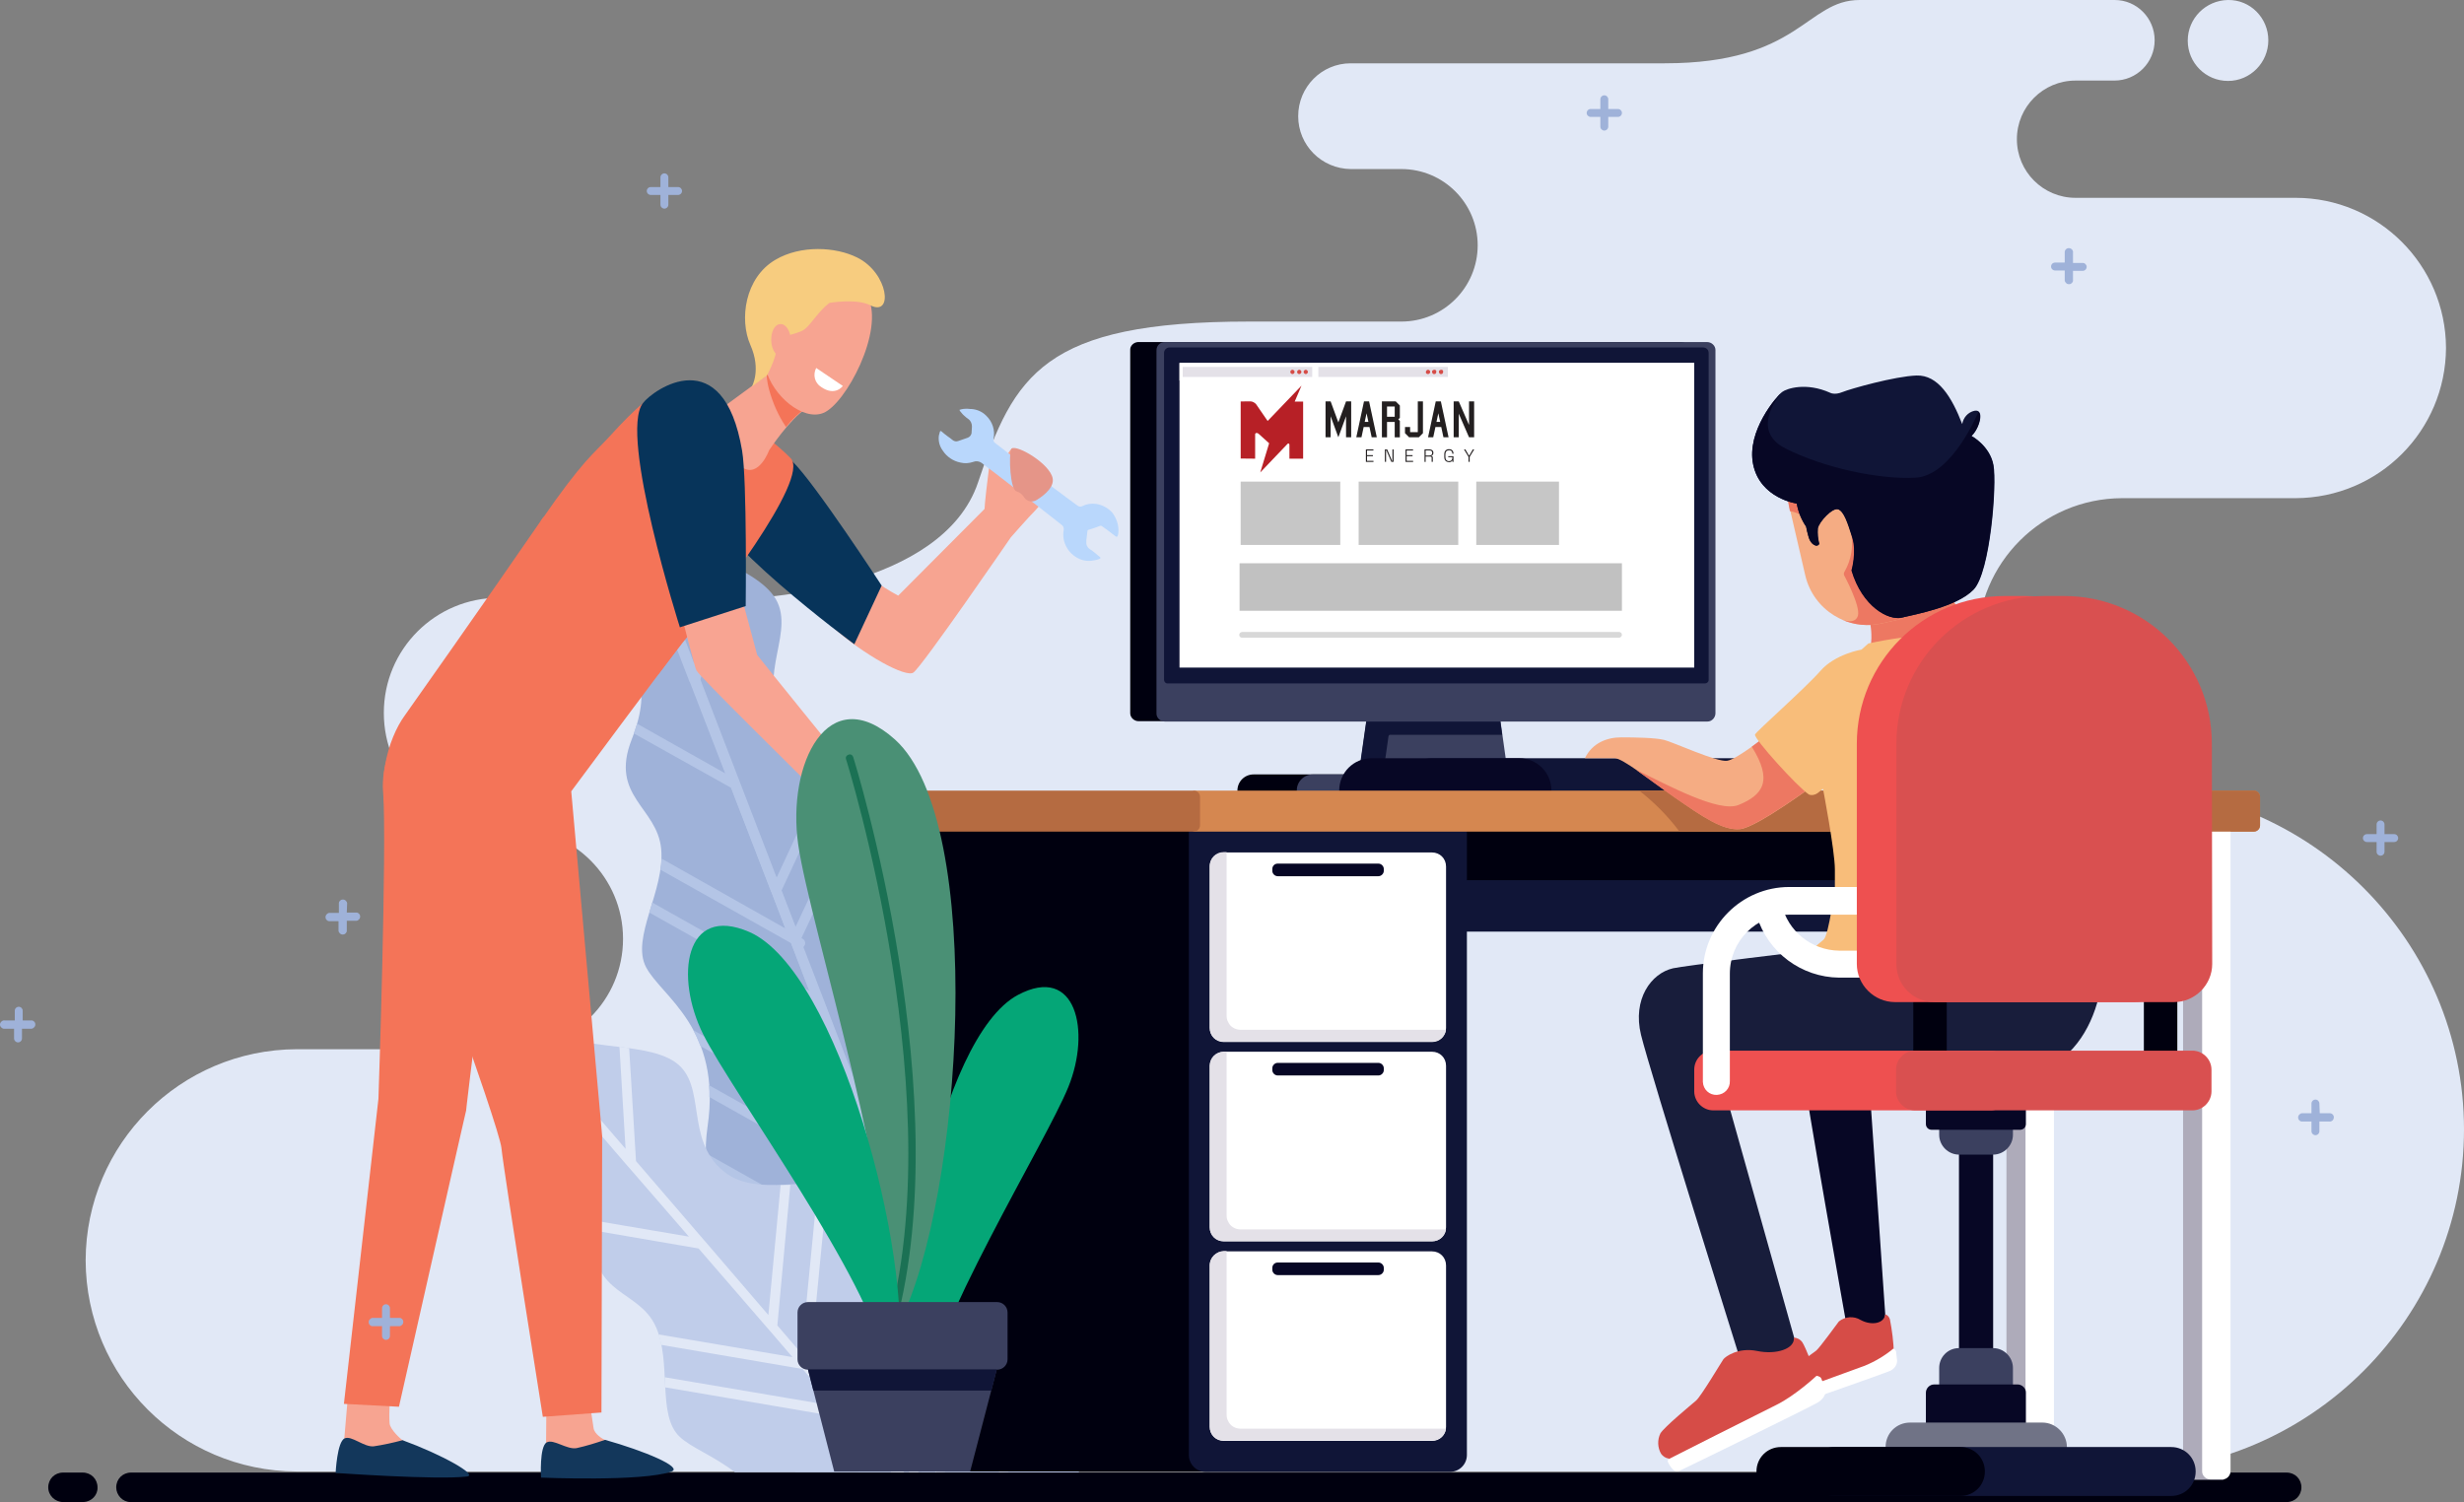 <?xml version="1.0" encoding="UTF-8"?>
<svg id="Layer_1" data-name="Layer 1" xmlns="http://www.w3.org/2000/svg" xmlns:xlink="http://www.w3.org/1999/xlink" viewBox="0 0 685.01 417.6">
  <rect x="0" y="0" width="685.01" height="417.6" fill="#808080" stroke="none"/>
  <defs>
    <style>
      .cls-1 {
        fill: #c1c1c1;
      }

      .cls-1, .cls-2, .cls-3, .cls-4, .cls-5, .cls-6, .cls-7, .cls-8, .cls-9, .cls-10, .cls-11, .cls-12, .cls-13, .cls-14, .cls-15, .cls-16, .cls-17, .cls-18, .cls-19, .cls-20, .cls-21, .cls-22, .cls-23, .cls-24, .cls-25, .cls-26, .cls-27, .cls-28, .cls-29, .cls-30, .cls-31, .cls-32, .cls-33, .cls-34, .cls-35, .cls-36, .cls-37, .cls-38, .cls-39, .cls-40, .cls-41, .cls-42, .cls-43, .cls-44, .cls-45, .cls-46, .cls-47 {
        stroke-width: 0px;
      }

      .cls-2 {
        fill: #181d3b;
      }

      .cls-2, .cls-3, .cls-4, .cls-5, .cls-8, .cls-13, .cls-14, .cls-16, .cls-21, .cls-22, .cls-23, .cls-24, .cls-25, .cls-26, .cls-29, .cls-35, .cls-36, .cls-37, .cls-39, .cls-40, .cls-42, .cls-44, .cls-46 {
        fill-rule: evenodd;
      }

      .cls-3, .cls-19 {
        fill: #d95050;
      }

      .cls-4, .cls-33 {
        fill: #00000f;
      }

      .cls-5, .cls-9 {
        fill: #b56b41;
      }

      .cls-6 {
        fill: #b72026;
      }

      .cls-7, .cls-14 {
        fill: #070725;
      }

      .cls-8 {
        fill: #9fb2d9;
      }

      .cls-10 {
        fill: #13375b;
      }

      .cls-11 {
        fill: #f7a491;
      }

      .cls-12 {
        fill: none;
      }

      .cls-13, .cls-15 {
        fill: #3b405f;
      }

      .cls-16 {
        fill: #e1e8f6;
      }

      .cls-17, .cls-26 {
        fill: #fff;
      }

      .cls-18 {
        fill: #b9d7fc;
      }

      .cls-20, .cls-40 {
        fill: #101537;
      }

      .cls-21 {
        fill: #4a9075;
      }

      .cls-22 {
        fill: #f8bd7a;
      }

      .cls-23 {
        fill: #ed7862;
      }

      .cls-24 {
        fill: #05a677;
      }

      .cls-25, .cls-34 {
        fill: #e4e1e8;
      }

      .cls-27 {
        fill: #07345a;
      }

      .cls-28 {
        fill: #231f20;
      }

      .cls-48 {
        clip-path: url(#clippath);
      }

      .cls-29 {
        fill: #c0cdea;
      }

      .cls-30 {
        fill: #d58750;
      }

      .cls-31 {
        fill: #f7cc7f;
      }

      .cls-32 {
        fill: #c6c6c6;
      }

      .cls-35 {
        fill: #d64c47;
      }

      .cls-36 {
        fill: #f5ac83;
      }

      .cls-37 {
        fill: #707386;
      }

      .cls-38, .cls-39 {
        fill: #ee5050;
      }

      .cls-41 {
        fill: #f47458;
      }

      .cls-42 {
        fill: #1b7154;
      }

      .cls-43 {
        fill: #e59588;
      }

      .cls-44 {
        fill: #d8d8d8;
      }

      .cls-45 {
        fill: #f8a492;
      }

      .cls-46 {
        fill: #b4c5e6;
      }

      .cls-47 {
        fill: #aeabba;
      }
    </style>
    <clipPath id="clippath">
      <rect class="cls-12" x="344.91" y="133.9" width="88.5" height="18.8"/>
    </clipPath>
  </defs>
  <path class="cls-8" d="m373.61,37.2c.1-.5-.2-1-.7-1.1s-1,.2-1.1.7v2.6h-2.1c-.5,0-.8.5-.8,1h0c0,.4.4.8.8.8h2.1v2.2c0,.5.5.8,1,.8h0c.4,0,.8-.4.8-.8v-2.2h2.1c.5,0,.9-.4.9-.9,0-.4-.3-.8-.7-.9h-2.3v-2.2h0Z"/>
  <path class="cls-16" d="m142.51,291.7h-60c-32.4.1-58.6,26.3-58.7,58.7h0c.1,32.4,26.3,58.6,58.7,58.7h507.4c52.3,0,95.1-42.8,95.1-95.1h0c0-52.3-42.8-95.1-95.1-95.1h0c-22.2-.1-40.1-18-40.2-40.2h0c.1-22.2,18-40.1,40.2-40.2h48.3c23.1-.1,41.7-18.7,41.8-41.8h0c-.1-23-18.8-41.7-41.8-41.7h-61.2c-9,0-16.3-7.3-16.3-16.3h0c0-9,7.3-16.3,16.3-16.3h10.8c6.2,0,11.2-5,11.2-11.2h0c0-6.2-5-11.2-11.1-11.2h-70.9c-14.9,0-16.6,17.6-54.2,17.6h-87.3c-8.1,0-14.6,6.6-14.6,14.7h0c0,8.1,6.5,14.6,14.6,14.7h14.1c11.7,0,21.2,9.5,21.2,21.2h0c0,11.7-9.5,21.2-21.2,21.2h-42.4c-57.2,0-65.3,14.9-75.3,44.7-10,29.8-62,32.1-62,32.1h-71.2c-17.7,0-32,14.3-32,32h0c0,17.7,14.3,32,32,32h3.7c17,0,30.8,13.8,30.8,30.8h0c0,17-13.7,30.7-30.7,30.7h0ZM619.41,22.5c-6.2,0-11.2-5-11.2-11.2h0c0-6.2,5-11.2,11.2-11.3s11.2,5,11.2,11.2h0c0,6.2-5,11.3-11.2,11.3Z"/>
  <path class="cls-8" d="m214.41,351.8s-21.7-11.2-17.7-38.6-12.8-36.1-17.1-44.3,5.3-21.3,4.2-32.9-14.4-14.6-8.2-30.4,1-21.8-7.2-38.8,3.9-42.8,9.7-42.7-1.3,6.2,3.8,17.5,26.5,14.7,33.2,24.1-5.1,21.9,2.6,34.6,30.4,8.8,36.5,21.1c6.1,12.3-8.3,27.1-4.2,40.1s19.6,20.3,26,30.6,18.6,30.3-1.2,54-60.4,5.7-60.4,5.7h0Z"/>
  <path class="cls-46" d="m175.81,147.6c-.2-.7.2-1.5.9-1.8.7-.2,1.4.1,1.7.8l89.7,232.9-3.4-.9-88.9-231Z"/>
  <path class="cls-46" d="m196.41,324c-.1-1.1-.2-2.2-.2-3.4l58.9,33.1-5.2-13.5c0-.07-.03-.13-.1-.2l-2.7-7-49.9-28c0-1.1,0-2.2-.1-3.3l48.4,27.2-4.7-12.2-46.1-25.9c-.6-1.5-1.2-3-2-4.4l46.5,26.1-2.3-6.1c0-.1-.1-.1-.1-.2l-10.2-26.6-46.1-25.9c.3-.9.6-1.9.8-2.8l43.7,24.6-5.1-13.3-36.3-20.4c.2-1,.3-2.1.3-3.1l34.4,19.4-3.8-10c0-.07-.03-.1-.1-.1h0l-11.2-29-27-15.1c.3-.9.6-1.9.9-2.7l24.5,13.8-9.8-25.3c0-.07-.03-.1-.1-.1h0l-16.1-41.8c-.2-.7.2-1.5.9-1.8.7-.2,1.4.1,1.7.8l14.6,38,8.4-28.5c.9.4,1.7.9,2.6,1.3l-9.2,31.6,11,28.5v.1l10.2,26.4,16-34.4c.9.3,1.8.6,2.7.8l-17.3,37.1,3.9,10.1,21.1-45c.9.3,1.8.6,2.7,1l-22.1,47,.3.2c.7.3.9,1.2.6,1.8,0,0,0,.1-.1.1h0c-.1.2-.2.4-.4.5l5.7,14.8c0,.07.03.1.1.1h0l9.2,24,15.7-33.3c.6.8,1.3,1.7,2,2.5l-16.2,34.5,2.4,6.2,17.4-37c.7.7,1.4,1.4,2.2,2l-18.2,38.5,6.1,15.8v.1l1.7,4.4,22.2-47.3c.7.8,1.3,1.6,1.9,2.5l-22.8,48.5,6.4,16.6v.1h0c-1.1.4-2.3.7-3.4.9l-59.2-33.3h0Z"/>
  <path class="cls-29" d="m204.31,409.3c-6-4.6-12.1-6.8-15.3-9.8-6.5-6-2.1-20.9-6.8-30.9s-17.7-8.5-17.1-24.8-6.2-19.9-19-32.5-10.2-39.8-5-41.5.9,6,9,14.5,28.6,4.7,37.6,11,2.5,21.3,13.4,30.3,30.2-1.9,39.6,7.3,1.2,27.1,9.1,37.4c7.9,10.3,24.1,11.9,33.3,19.2,5.2,4.1,12.9,10.3,16.9,19.9l-95.7-.1h0Z"/>
  <path class="cls-16" d="m247.71,409.3l-13-15.1-49.8-8.5c0-.9-.1-1.8-.1-2.8l47.2,8-8.9-10.3-39.3-6.7c-.2-1-.4-1.9-.7-2.9l37.2,6.3-6.7-7.8-.1-.1-19.3-22.3-29.1-5c0-.9,0-1.9-.1-2.8l26.5,4.5-17-19.6-.1-.1-27.9-32.4c-.4-.6-.2-1.5.4-1.9.5-.3,1.1-.3,1.6.1l25.4,29.5-1.7-28.4,2.7.4,1.9,31.4,19.1,22.2.1.1,17.6,20.5,3.4-36.1,2.7-.1-3.6,39.1,6.7,7.8,4.6-47.3h2.7l-4.8,49.4.4.1c.7.1,1.2.8,1.1,1.5h0c0,.2-.1.4-.2.6l9.9,11.5.1.1,14.8,17.2-3.7-.1h0Zm5,0l3.2-33.6c.8.6,1.7,1.1,2.5,1.6l-3.1,32h-2.6,0Zm7.3,0l2.9-29.8c.9.4,1.7.8,2.6,1.1l-2.8,28.6-2.7.1h0Zm17.7,0l2.1-22.2c.9.5,1.7,1.1,2.5,1.6l-2,20.5-2.6.1Z"/>
  <path class="cls-4" d="m23.11,417.6h-5.5c-2.3,0-4.2-1.8-4.2-4.1h0c0-2.3,1.8-4.1,4.1-4.1h5.5c2.3,0,4.1,1.8,4.1,4.1h0c.1,2.2-1.7,4-3.9,4.1h-.1Z"/>
  <path class="cls-4" d="m36.41,417.6h599.3c2.3,0,4.1-1.8,4.1-4.1h0c0-2.3-1.8-4.1-4.1-4.1H36.41c-2.3,0-4.1,1.8-4.1,4.1h0c0,2.2,1.8,4.1,4,4.1h.1Z"/>
  <path class="cls-8" d="m662.91,229.2c0-.6-.5-1.1-1.1-1.1s-1.1.5-1.1,1.1v2.7h-2.7c-.6,0-1.1.5-1.1,1.1s.5,1.1,1.1,1.1h2.7v2.7c0,.6.5,1.1,1.1,1.1s1.1-.5,1.1-1.1v-2.7h2.7c.6,0,1.1-.5,1.1-1.1s-.5-1.1-1.1-1.1h-2.7v-2.7h0Z"/>
  <path class="cls-4" d="m416.51,215.3h-68c-2.5,0-4.5,2-4.5,4.5h0c0,2.5,2,4.5,4.5,4.5h68c2.5,0,4.5-2,4.5-4.5h0c0-2.5-2-4.5-4.5-4.5h0Z"/>
  <path class="cls-13" d="m414.21,183.3h-31.5c-.3,0-.5.2-.5.4v.1l-5.6,40c0,.2.1.4.3.5h43.1c.2,0,.4-.2.4-.4v-.1l-5.6-40c-.2-.3-.4-.5-.6-.5h0Z"/>
  <path class="cls-13" d="m433.01,215.3h-68c-2.5,0-4.5,2-4.5,4.5h0c0,2.5,2,4.5,4.5,4.5h68c2.5,0,4.5-2,4.5-4.5h0c0-2.5-2-4.5-4.5-4.5h0Z"/>
  <path class="cls-33" d="m316.51,95.1h150.8c1.2,0,2.3,1,2.3,2.2v100.9c0,1.2-1,2.3-2.2,2.3h-150.9c-1.2,0-2.3-1-2.3-2.2v-.1h0v-100.8c-.1-1.2.9-2.2,2.1-2.3,0,0,.2,0,.2,0Z"/>
  <path class="cls-15" d="m323.81,95.1h150.8c1.2,0,2.3,1,2.3,2.2v.1h0v100.9c0,1.2-1,2.3-2.2,2.3h-150.9c-1.2,0-2.3-1-2.3-2.2v-101c0-1.3,1-2.3,2.3-2.3h0Z"/>
  <path class="cls-40" d="m473.41,96.6h-148.3c-.8,0-1.5.7-1.5,1.5v90.9c0,.5.4,1,.9,1h149.5c.5,0,1-.4,1-.9v-91c0-.9-.7-1.5-1.6-1.5h0Z"/>
  <rect class="cls-17" x="327.91" y="100.9" width="143.1" height="84.7"/>
  <path class="cls-40" d="m386.01,204.7l-1.5,10.6h-6.8l2.1-14.7h37.3l.5,3.7h-31c-.3-.1-.5.1-.6.4Z"/>
  <rect class="cls-17" x="327.91" y="100.9" width="143.1" height="4.9"/>
  <rect class="cls-34" x="328.81" y="102" width="36" height="2.8"/>
  <path class="cls-35" d="m363.01,104c.3,0,.6-.3.6-.6s-.3-.6-.6-.6-.6.3-.6.6h0c0,.3.3.6.6.6Z"/>
  <path class="cls-35" d="m361.21,104c.3,0,.6-.3.6-.6s-.3-.6-.6-.6-.6.3-.6.6h0c0,.3.2.6.6.6h0Z"/>
  <path class="cls-35" d="m359.31,104c.3,0,.6-.3.6-.6s-.3-.6-.6-.6-.6.3-.6.6h0c0,.3.3.6.6.6Z"/>
  <rect class="cls-34" x="366.51" y="102" width="36" height="2.8"/>
  <path class="cls-35" d="m400.71,104c.3,0,.5-.3.5-.7h0c0-.3-.2-.5-.5-.5s-.7.2-.7.5.2.7.5.7h.2Z"/>
  <path class="cls-35" d="m398.81,104c.3,0,.5-.3.5-.7h0c0-.3-.2-.5-.5-.5s-.7.2-.7.5.2.7.5.7h.2Z"/>
  <path class="cls-35" d="m397.01,104c.3,0,.6-.3.6-.6s-.3-.6-.6-.6-.6.3-.6.6h0c-.1.3.2.6.6.6Z"/>
  <path class="cls-44" d="m345.31,175.7h104.8c.4,0,.8.3.8.8h0c0,.4-.4.8-.8.8h-104.8c-.4,0-.8-.3-.8-.8h0c0-.4.4-.8.8-.8h0Z"/>
  <path class="cls-40" d="m398.21,210.8h88.4c5,0,9,4,9,9h0c0,5-4,9-9,9h-88.4c-5,0-9-4-9-9h0c0-5,4-9,9-9Z"/>
  <path class="cls-14" d="m381.31,210.8h41c5,0,9,4,9,9h0c0,5-4,9-9,9h-41c-5,0-9-4-9-9h0c0-5,4-9,9-9Z"/>
  <path class="cls-20" d="m335.61,225.5h274.2c2.8,0,5,2.2,5,5v23.5c0,2.8-2.2,5-5,5h-274.2c-2.8,0-5-2.2-5-5v-23.5c0-2.8,2.2-5,5-5Z"/>
  <path class="cls-4" d="m335.51,225.5h274.5c2.7.1,4.9,2.3,4.9,5v9.2c0,2.7-2.2,4.9-4.9,5h-274.5c-2.7-.1-4.9-2.3-4.9-5v-9.2c0-2.7,2.2-4.9,4.9-5Z"/>
  <path class="cls-33" d="m260.31,225.9h75.9c2.8,0,5.2,2.3,5.2,5.1v172.9c0,2.8-2.3,5.2-5.1,5.2h-76c-2.8,0-5.2-2.3-5.2-5.1v-172.9c0-2.8,2.3-5.2,5.2-5.2h0Z"/>
  <path class="cls-20" d="m335.21,225.9h67.9c2.6,0,4.7,2.1,4.7,4.7h0v173.9c0,2.6-2.1,4.7-4.7,4.7h-67.9c-2.6,0-4.7-2.1-4.7-4.7h0v-173.9c0-2.6,2.1-4.7,4.7-4.7h0Z"/>
  <path class="cls-30" d="m332.31,219.8h294.3c.9,0,1.7.8,1.7,1.7v8c0,.9-.8,1.7-1.7,1.7h-294.3c-.9,0-1.7-.8-1.7-1.7v-8c0-.9.8-1.7,1.7-1.7h0Z"/>
  <path class="cls-9" d="m247.91,219.8h84c.9,0,1.7.8,1.7,1.7v8c0,.9-.8,1.7-1.7,1.7h-84c-.9,0-1.7-.8-1.7-1.7v-8c0-.9.8-1.7,1.7-1.7h0Z"/>
  <path class="cls-17" d="m340.21,237h57.9c2.2,0,3.9,1.7,3.9,3.9v44.9c0,2.2-1.7,3.9-3.9,3.9h-57.9c-2.2,0-3.9-1.7-3.9-3.9v-44.9c0-2.2,1.8-3.9,3.9-3.9Z"/>
  <path class="cls-25" d="m402.01,286.3h-57.1c-1.5,0-2.9-.8-3.5-2.2-.3-.5-.4-1.1-.4-1.7v-45.5h-.8c-2.2,0-3.9,1.7-3.9,3.9v44.9c0,2.2,1.7,3.9,3.9,3.9h57.9c1.9,0,3.6-1.4,3.9-3.3h0Z"/>
  <path class="cls-7" d="m355.21,240.1h28c.8,0,1.5.7,1.5,1.5v.5c0,.8-.7,1.5-1.5,1.5h-28c-.8,0-1.5-.7-1.5-1.5v-.5c0-.8.6-1.5,1.5-1.5h0Z"/>
  <path class="cls-17" d="m340.21,292.4h57.9c2.2,0,3.9,1.7,3.9,3.9v44.9c0,2.2-1.7,3.9-3.9,3.9h-57.9c-2.2,0-3.9-1.7-3.9-3.9v-44.9c.1-2.1,1.8-3.8,3.9-3.9Z"/>
  <path class="cls-25" d="m402.01,341.8h-57.1c-1.5,0-2.9-.8-3.5-2.2-.3-.5-.4-1.1-.4-1.7v-45.5h-.8c-2.2,0-3.9,1.7-3.9,3.9v44.9c0,2.2,1.7,3.9,3.9,3.9h57.9c2,0,3.6-1.4,3.9-3.3h0Z"/>
  <path class="cls-7" d="m355.21,295.5h28c.8,0,1.5.7,1.5,1.5v.5c0,.8-.7,1.5-1.5,1.5h-28c-.8,0-1.5-.7-1.5-1.5v-.5c0-.8.7-1.5,1.5-1.5Z"/>
  <path class="cls-17" d="m340.21,347.9h57.9c2.2,0,3.9,1.7,3.9,3.9v44.9c0,2.2-1.7,3.9-3.9,3.9h-57.9c-2.2,0-3.9-1.7-3.9-3.9v-44.9c0-2.2,1.8-3.9,3.9-3.9Z"/>
  <path class="cls-25" d="m402.01,397.2h-57.1c-1.5,0-2.9-.8-3.5-2.2-.3-.5-.4-1.1-.4-1.7v-45.5h-.8c-2.1.1-3.8,1.8-3.9,3.9v44.9c0,2.2,1.7,3.9,3.9,3.9h57.9c2,0,3.6-1.4,3.9-3.3h0Z"/>
  <path class="cls-7" d="m355.21,351h28c.8,0,1.5.7,1.5,1.5v.5c0,.8-.7,1.5-1.5,1.5h-28c-.8,0-1.5-.7-1.5-1.5v-.5c0-.8.6-1.5,1.5-1.5h0Z"/>
  <path class="cls-47" d="m558.31,225.9h10.5c.3,0,.5.2.5.4v184.6c0,.3-.2.5-.4.5h-10.6c-.3,0-.5-.2-.5-.4v-184.6c.1-.3.3-.5.5-.5Z"/>
  <path class="cls-17" d="m565.41,225.9h3.3c1.2,0,2.3,1,2.3,2.2v180.9c0,1.2-1,2.3-2.2,2.3h-3.4c-1.2,0-2.3-1-2.3-2.2v-180.9c0-1.2,1-2.3,2.3-2.3h0Z"/>
  <path class="cls-47" d="m607.41,225.9h10.5c.3,0,.5.2.5.4v184.6c0,.3-.2.5-.4.5h-10.6c-.3,0-.5-.2-.5-.4v-184.6c0-.3.2-.5.5-.5h0Z"/>
  <path class="cls-17" d="m614.51,225.9h3.3c1.2,0,2.3,1,2.3,2.2v180.9c0,1.2-1,2.3-2.2,2.3h-3.4c-1.2,0-2.3-1-2.3-2.2v-180.9c-.1-1.2.9-2.2,2.1-2.3h.2Z"/>
  <path class="cls-5" d="m455.71,219.8h170.9c.9,0,1.7.8,1.7,1.7v8c0,.9-.8,1.7-1.7,1.7h-159.7c-3.2-4.3-7-8.1-11.2-11.4h0Z"/>
  <path class="cls-23" d="m517.81,170.2l2.2,3.6s.8,4.4-.4,7.3,14.2,6.2,14.2,6.2l12-9.7,2.7-3.3s-5.6-6.1-6-8.8-24.7,4.7-24.7,4.7Z"/>
  <path class="cls-36" d="m491.11,204.5s-8.1,6.5-10.9,7-15.1-5.2-17.6-5.8-8-.7-11.9-.7-8,1.5-10.1,5.8h8.3c2.2,0,9.8,6.1,17,11.1s13.1,9.1,17.9,8.6,21.4-12.9,21.4-12.9l-14.1-13.1h0Z"/>
  <path class="cls-23" d="m465.81,221.9c7.3,5,13.1,9.1,17.9,8.6s21.4-12.9,21.4-12.9l-14-13.1s-1.9,1.5-4.1,3.1c5.9,9.4,3.2,13.4-3.7,16.2-5.5,2.2-19.6-5.5-28.5-9.8,3.1,2.2,7.1,5.2,11,7.9h0Z"/>
  <path class="cls-14" d="m557.21,280.9s-41.9-.4-47,.1c-5.1.5-10.2,5.9-9.3,14.3s12.6,74,12.6,74c.5.4,1.1.6,1.7.8.9.2,8.4,1.4,8.4,1.4l.5-6.1-4.4-63.8,38.6-7-1.1-13.7h0Z"/>
  <path class="cls-35" d="m524.11,365.4c.6.2,1.1.7,1.3,1.4.6,3.1,1,6.2,1.1,9.4-.1,1-2.7,3-7.1,4.9s-21.2,6.8-21.2,6.8l-.2-.6c-.5-.3-.9-.8-1.1-1.4-.4-1.6-.1-3.2.7-4.6.9-1.3,6.3-5,7.3-5.8s5.9-7.6,6.3-8.1c1.7-1.4,4.2-1.6,6.1-.4,3,1.6,6.5,1,6.8-1.6h0Z"/>
  <path class="cls-11" d="m282.41,126.2c-.4-.3-.6-1.3-1-1.6-2.3,2-3,7.6-3.5,7.3-.6-.4-.3-.7-.2-1.4s0-.4.1-1.1-1.1-.8-1.9-.9-.9.9-1,1.9c-.4,2.9-1.2,10.1-1.2,11.1l-24,24.1c-5.2-2.8-9.9-6.3-14-10.4-.9,1.6-1.8,2.5-2.8,2.2-1.9-.5-11.5-1.3-20.4-2.7,5.8,6.9,12.1,13.4,18.8,19.5,9.1,8.1,20.5,14.2,22.6,12.8,2.4-1.6,27.1-37.6,27.1-37.6,0,0,4.9-5.6,6.9-7.6,1.5-1.6,2.8-3.4,3.8-5.4-4-2.7-6.1-6.8-9.3-10.2h0Z"/>
  <path class="cls-18" d="m310.91,148.1c0,.3-.1.6-.2.9-.1.2-.2.3-.4.2-.1,0-.2-.1-.3-.2l-.8-.6c-.9-.7-1.8-1.4-2.7-2-.2-.2-.5-.3-.7-.2-1,.4-2.1.8-3.2,1.1-.2,0-.3.2-.3.4-.1.8-.2,1.6-.3,2.5v1c.1.6.5,1.2,1,1.5,1,.6,1.8,1.4,2.7,2.1.4.3.3.4-.1.6-.7.3-1.5.4-2.2.5-.8.1-1.7,0-2.5-.2-1.9-.6-3.5-1.9-4.4-3.6-.8-1.4-1.1-3.1-.8-4.7.1-.6-.1-1.2-.6-1.5-.6-.5-1.3-1-1.9-1.5-2-1.6-4-3.1-6-4.7-3.7-2.8-7.3-5.7-11-8.5-1.1-.8-2.2-1.6-3.3-2.5-.7-.5-1.6-.6-2.3-.3-1.2.4-2.4.5-3.6.2-2-.4-3.8-1.6-4.9-3.3-.9-1.2-1.3-2.7-1.1-4.2.1-.4.2-.7.3-1.1.1-.2.2-.2.4-.1.5.4,1,.9,1.6,1.3s1.1.8,1.6,1.2c.4.3,1,.4,1.5.2.9-.3,1.8-.6,2.6-.9.6-.2,1.1-.8,1.1-1.5,0-.5.1-1.1.1-1.6,0-.8-.3-1.6-1-2.1-.3-.2-.7-.5-1-.8-.5-.4-.9-.9-1.3-1.4-.07-.07-.1-.13-.1-.2-.1-.1,0-.2,0-.2h.1c.1,0,.2-.1.3-.1.8-.2,1.7-.2,2.5-.1h.3c1.5.1,3,.7,4.1,1.8,1.8,1.7,2.6,4.1,2.1,6.5-.1.5.1,1,.5,1.2l2.2,1.7c3.4,2.7,6.8,5.3,10.3,7.9,2.5,1.9,4.9,3.8,7.4,5.6l3,2.2c.4.3.9.3,1.3.1,1.2-.6,2.5-.8,3.9-.6,1.7.3,3.2,1.1,4.4,2.4,1.2,1.6,1.9,3.6,1.7,5.6h0Z"/>
  <path class="cls-43" d="m284.81,138.4c.8,1.1,2.3,1.3,3.4.6,2.1-1.3,5.5-3.9,4.2-6.8-1.8-4.2-10.6-9-11.3-7.3s-.3,11.3,1.5,11.7c.9.3,1.7.9,2.2,1.8h0Z"/>
  <path class="cls-27" d="m237.51,179.1l7.6-16.3s-18.8-28.8-24.8-34.5c-22-21.2-24.1,4.4-24.2,9.3-.2,10.9,41.4,41.5,41.4,41.5h0Z"/>
  <path class="cls-41" d="m183.01,187.5l-32.7-42.6c11.9-17.2,14.6-18.6,19-23.4,15.8-17.5,19.7-15.3,24.1-14,3,.9,7.8,5.4,7.8,5.4,0,0,12.7,8.4,18.6,14.5,5.6,5.7-22,41.2-30,51-1.2,1.8-3.6,4.8-6.8,9.1h0Z"/>
  <path class="cls-11" d="m151.91,389.3s-.1,11.7-.1,11.8c-.2,1.5-1,5.2-.9,6.5.2,5.1,22.3-5.3,17.2-7.3-.5-.2-2.9-1.6-3.1-3.3-.4-2.6-1.2-8-1.2-8l-11.9.3Z"/>
  <path class="cls-10" d="m168.21,400.3c-2.6.9-5.2,1.7-7.9,2.3-2.7.5-6.4-2.6-8.3-1.6-2.1,1.1-1.6,9.8-1.6,9.8,0,0,28.4,1.2,36.3-1.7,3.2-1.2-7.5-5.7-18.5-8.8h0Z"/>
  <path class="cls-11" d="m96.71,388.3l-1,11.7c-.3,1.5-1.3,5.1-1.4,6.5-.2,5.1,22.6-3.7,17.6-6.1-.4-.2-3.5-3-3.6-4.7-.2-2.7.1-6.9.1-6.9l-11.7-.5Z"/>
  <path class="cls-10" d="m111.91,400.4c-2.6.7-5.3,1.3-8,1.7-2.7.3-6.2-3.1-8.1-2.2-2.1.9-2.5,9.6-2.5,9.6,0,0,28.1,2,36.5,1,3.3-.4-7.2-6.2-17.9-10.1Z"/>
  <path class="cls-41" d="m118.51,194.7s-13.1,10.4-12,25.4-1.3,85.4-1.3,85.4l-9.6,84.8,15.3.8s19.1-84.5,18.7-82.4,7.3-59.7,7.3-59.7l-18.6-48,.2-6.3h0Z"/>
  <path class="cls-11" d="m216.31,102l-15,11s-.4,13.6,5.1,17c4.6,2.9,7.4-4.8,7.4-4.8,0,0,5.7-8.7,10.3-11.6s-7.8-11.6-7.8-11.6Z"/>
  <path class="cls-41" d="m213.81,108.3c1,3.7,2.6,7.3,4.7,10.4,1.6-2,3.4-3.7,5.4-5.2,2.1-1.3.6-3.9-1.6-6.3-3.1-2.9-6.1-5.3-6.1-5.3l-3.1,2c.1,1.6.3,3,.7,4.4h0Z"/>
  <path class="cls-11" d="m223.81,77.5c-.3-.3-13,17.1-11,24.9s10.5,14.7,16.1,12.4c6.2-2.5,17-22.8,12.4-32.2s-17.5-5.1-17.5-5.1Z"/>
  <path class="cls-31" d="m238.31,71.6c-6-3-15.7-3.5-22.7.6-8.6,5-10.1,16.7-7,23.7s.4,11.6.4,11.6l4.2-3.1s2.6-4.7,2.8-8.1,5.2-3,7.6-4.7c1.8-1.3,4-5.2,7-7.4,0,0,7.6-1.3,11.4.7,6.4,3.2,5-9-3.7-13.3Z"/>
  <path class="cls-11" d="m219.91,94.5c.1,2.5-1,4.6-2.5,4.7s-2.9-1.9-3-4.4.9-4.6,2.5-4.7,2.8,1.9,3,4.4Z"/>
  <path class="cls-17" d="m234.31,107.3l-7.4-5c-1,1.9-.4,4.2,1.4,5.3,3.9,2.7,6-.3,6-.3Z"/>
  <path class="cls-41" d="m112.61,198.8s22-31.1,38.5-55.1c1.4,4.4,9.5,9.5,11.5,9.5,11.8.5,29.9-40.3,29.5-41.7l1.2-4c2.2.5,4.2,1.6,5.7,3.2-5.1,26.4-25.4,51.7-25.4,51.7,7.6,6.8,19.1,12.6,19.1,12.6-1.1,1.4-2,2.6-2.8,3.5-3.6,4.4-31.1,41.5-31.1,41.5l8.6,95.9-.2,76.8-16.3,1.2s-10.9-68.5-11.5-74.7-28-81.4-31-89.2c-4.2-11.7-.7-24.5,4.2-31.2h0Z"/>
  <path class="cls-45" d="m235.91,238c-1.1-3-.9-7-2.6-10.4-.8-1.4-1.7-2.8-2.8-4-10-9.9-36.1-35.6-36.9-37.2-1-2-11.3-44.2-11.3-44.2l18.2,2.7,10,37.2c1.2,1.6,24.8,30.7,24.8,30.7,0,0,4.6,6,7.2,9,1.2,1.2,2.6,2.3,4,3.2,1.8,1.2,3.4,2.7,4.9,4.2.6.9,1.8,2.7,2.4,3.8s1.5,2.4,1.8,3c.4.6.9,1.1,1.4,1.5s.6,1.1.2,1.6c-.2.3-.5.4-.9.4-1-.2-2-.7-2.7-1.4-1.9-1.5-3.7-4.9-4-4.6s.9,6.7,1,7.4,1.4,8.2,1.1,9.7-1.2,1.6-1.8.9-3-10.8-3-10.8c0,0-.3-1.3-.7-.7s1.9,9.8,2,11.3-.5,2.4-1.6,1.7c-1.4-1-3.2-11-3.2-11,0,0-.2-1.2-.7-1s1.6,8.1,1.4,8.9c-.1.6-.6,1-1.2.9-.3,0-.6-.2-.8-.5-1-1.1-2.6-10-2.6-10,0,0-.3-.6-.6-.3s1.1,7.1.6,8c-.2.4-.6.5-1,.4h0c-1.2-.6-1.5-7.3-2.6-10.4h0Z"/>
  <path class="cls-27" d="m189.01,174.4l18.3-5.9s.4-34.9-1-43.2c-5.2-30.7-24.6-17.1-27.6-13.2-6.7,8.8,10.3,62.3,10.3,62.3h0Z"/>
  <path class="cls-26" d="m497.91,387.2s16.8-6.2,20.5-7.5c2.9-1.2,5.6-2.8,8-4.8.3.2.6.5.7.8.1.5.2,2.2.3,2.6,0,1.2-.8,2.3-1.9,2.8-1.8.8-25.3,9-26.4,9.4s-1.5-2.5-1.5-2.5c0,0-.1-.6.3-.8Z"/>
  <path class="cls-2" d="m583.11,254.9s-111.9,12.9-118,14.3-11.3,8.6-8.9,18.5,27.4,89.7,27.4,89.7c.6.4,1.4.6,2.1.7,1.1.1,10.3.4,10.3.4l3.6-3.7-20-71.2,81.8-4.1c22.9-3.8,26-31.7,21.7-44.6h0Z"/>
  <path class="cls-22" d="m504.41,263.4s8.9,6.6,14.3,4.5,31.2-46.8,31.2-46.8l-12.4-44.7c-6.1.4-12.1,1.2-18.1,2.5l-1.9,1.7s-7.3,1.2-11.4,5.9-17.7,16.7-18.2,17.7,11.8,14.6,15,16.7c.8.3,1.7.1,2.4-.4l1.5-1.2s3.3,17.2,3.3,22.4v5.1s-1.7,13.2-3.1,14.4-2.6,2.2-2.6,2.2h0Z"/>
  <path class="cls-26" d="m544.41,271.9c2.1,0,3.8-1.7,3.8-3.8s-1.7-3.8-3.8-3.8h-33.1c-7.7-.1-14.3-5.4-16-12.9-2.4,1-4.7,2.1-6.9,3.3,3.1,10.1,12.4,17,22.9,17.1h33.1v.1h0Z"/>
  <rect class="cls-7" x="544.61" y="301.6" width="9.5" height="78.2"/>
  <rect class="cls-33" x="531.91" y="275.4" width="9.3" height="21.2"/>
  <rect class="cls-33" x="596.01" y="275.4" width="9.3" height="21.2"/>
  <path class="cls-15" d="m544.61,299.8h9.5c3,0,5.5,2.5,5.5,5.5h0v10.2c0,3-2.5,5.5-5.5,5.5h-9.5c-3,0-5.5-2.5-5.5-5.5h0v-10.2c0-3,2.4-5.5,5.5-5.5h0Z"/>
  <path class="cls-7" d="m537.01,298.1h24.6c.9,0,1.6.7,1.6,1.6h0v12.8c0,.9-.7,1.6-1.6,1.6h-24.6c-.9,0-1.6-.7-1.6-1.6h0v-12.8c0-.9.7-1.6,1.6-1.6h0Z"/>
  <path class="cls-38" d="m476.31,292.1h77.1c2.9,0,5.3,2.4,5.3,5.3v6c0,2.9-2.4,5.3-5.3,5.3h-77.1c-2.9,0-5.3-2.4-5.3-5.3v-6c0-2.9,2.3-5.3,5.3-5.3h0Z"/>
  <path class="cls-19" d="m532.41,292.1h77.1c2.9,0,5.3,2.4,5.3,5.3v6c0,2.9-2.4,5.3-5.3,5.3h-77.1c-2.9,0-5.3-2.4-5.3-5.3v-6c0-2.9,2.4-5.3,5.3-5.3Z"/>
  <path class="cls-15" d="m544.61,374.8h9.5c3,0,5.5,2.5,5.5,5.5h0v10.2c0,3-2.5,5.5-5.5,5.5h-9.5c-3,0-5.5-2.5-5.5-5.5h0v-10.2c0-3,2.4-5.5,5.5-5.5h0Z"/>
  <path class="cls-7" d="m537.71,384.9h23.2c1.2,0,2.3,1,2.3,2.2v18.6c0,1.2-1,2.3-2.2,2.3h-23.3c-1.2,0-2.3-1-2.3-2.2v-18.6c0-1.2,1-2.3,2.3-2.3h0Z"/>
  <path class="cls-37" d="m574.61,402.3h0c0,3.8-3,6.8-6.8,6.8h-36.8c-3.8,0-6.8-3-6.8-6.8h0c0-3.8,3-6.8,6.8-6.8h36.8c3.7,0,6.8,3.1,6.8,6.8Z"/>
  <path class="cls-40" d="m610.41,409.1h0c0,3.8-3,6.8-6.8,6.8h-93.6c-3.8,0-6.8-3-6.8-6.8h0c0-3.8,3-6.8,6.8-6.8h93.6c3.8,0,6.8,3,6.8,6.8Z"/>
  <path class="cls-4" d="m551.81,409.1h0c0,3.8-3,6.8-6.8,6.8h-49.9c-3.8,0-6.8-3-6.8-6.8h0c0-3.8,3-6.8,6.8-6.8h49.9c3.8,0,6.8,3,6.8,6.8Z"/>
  <path class="cls-26" d="m530.51,246.8c2.1-.1,3.8,1.5,3.9,3.6.1,2.1-1.5,3.8-3.6,3.9h-33.5c-9.1,0-16.4,7.3-16.4,16.4v29.8c.1,2.1-1.5,3.8-3.6,3.9s-3.8-1.5-3.9-3.6h0v-30.2c0-13.2,10.8-24,24-24h33.1v.2h0Z"/>
  <path class="cls-39" d="m603.91,206.8c0-22.7-18.4-41.1-41.1-41.1h-5.5c-22.7,0-41.1,18.4-41.1,41.1v61.2c0,5.8,4.8,10.6,10.6,10.6h66.6c5.8,0,10.6-4.8,10.6-10.6l-.1-61.2h0Z"/>
  <path class="cls-3" d="m614.91,206.8c0-22.7-18.4-41.1-41.1-41.1h-5.5c-22.7,0-41.1,18.4-41.1,41.1v61.2c0,5.9,4.7,10.6,10.6,10.6h66.6c5.8,0,10.6-4.8,10.6-10.6l-.1-61.2h0Z"/>
  <path class="cls-35" d="m498.71,371.9c.9,0,1.8.5,2.3,1.2.9,1.2,4.1,9.5,4.3,10.7s-3.3,4.4-9.7,7.9-31.2,14.5-31.2,14.5l-.5-.7c-.8-.1-1.6-.6-2.1-1.3-1-1.7-1.1-3.9-.2-5.7,1.1-1.8,8.5-7.9,9.9-9.1s7.1-10.8,7.6-11.5,4.1-3.4,9.4-2.3,10.5-.6,10.2-3.7h0Z"/>
  <path class="cls-26" d="m464.01,405.6s24.5-12.4,29.8-15,11.2-8.1,11.2-8.1c0,0,1,.1,1.3.7.4,1,.8,1.9,1.1,2.9.2.4.4,2.4-2.2,3.9s-36.9,18.3-38.5,19-3-2.5-3-2.5c-.2-.3,0-.7.3-.9h0Z"/>
  <path class="cls-36" d="m510.71,119.8l4-.9c9.5-2.2,19,3.7,21.3,13.2l4.4,19c2.2,9.5-3.7,19-13.2,21.3l-4,.9c-9.5,2.2-19-3.7-21.3-13.2l-4.4-19c-2.3-9.5,3.6-19,13.1-21.3h.1Z"/>
  <path class="cls-23" d="m536.51,134.3l3.9,16.8c2.2,9.5-3.7,19-13.2,21.3l-4,.9c-3.8.9-7.8.5-11.3-1.1.5.2,3.8,1.5,4.6-1,.8-2.7-3.8-11.2-3.8-11.2-.2-.4-.1-.8.1-1.1,1.9-3.3,2.5-7.2,1.8-10.9-1.1-5.7,6.2-9.7,6.2-9.7l-17.1,4.6v3.5c-1.2-2.3-3.5-3.9-6.1-4.3l-.2-1c-1-4.3-.4-8.8,1.8-12.7,5.7.7,24.3,3.1,37.3,5.9h0Z"/>
  <path class="cls-40" d="m504.91,151.7s-1.5-.2-2.1-2.4c-.3-1-.5-1.9-.7-2.9-1.3-1.9-2.2-4.1-2.6-6.4,0,0-10.1-1.4-12.1-10.8s6.7-19.2,8-20.2,6.7-2.8,13.4.2c0,0,1.2.7,3.4-.2,2.2-.9,14.6-4.4,20.6-4.6s9.8,6,12.7,13.5c.3-1.8,1.6-3.3,3.4-3.7,3-.6,1.4,5-.8,7,0,0,5.1,2.7,6.1,8.1,1,5.4-.9,29.8-5.5,34.6s-16.2,6.9-19.9,7.8-11-3-14-13.1c0,0,1.5-5.1.2-9.2s-2.3-7.2-3.9-7.8-5.4,3.5-5.7,5.3c-.1,1.4,0,2.9.4,4.3-.2.3-.5.5-.9.5h0Z"/>
  <path class="cls-14" d="m504.91,151.7s-1.5-.2-2.1-2.4c-.3-1-.5-1.9-.7-2.9-1.3-1.9-2.2-4.1-2.6-6.4,0,0-10.1-1.4-12.1-10.8s6.7-19.2,8-20.2c0,0-9.5,10.4,1,15.7,10.5,5.3,26,8.7,36.2,8.1s17.4-18.3,17.4-18.3c1.2,1.1-.2,5.2-2,6.7,0,0,5.1,2.7,6.1,8.1s-.9,29.8-5.5,34.6-16.2,6.9-19.9,7.8-11-3-14-13.1c0,0,1.5-5.1.2-9.2s-2.3-7.2-3.9-7.8-5.4,3.5-5.7,5.3c-.1,1.4,0,2.9.4,4.3-.1.4-.4.5-.8.5h0Z"/>
  <path class="cls-8" d="m644.81,306.8c0-.6-.5-1.1-1.1-1.1s-1.1.5-1.1,1.1h0v2.7h-2.7c-.6.1-1.1.7-1,1.3h0c0,.5.5,1,1,1h2.7v2.7c0,.6.5,1.1,1.1,1.1s1.1-.5,1.1-1.1v-2.7h2.7c.6.1,1.2-.3,1.3-1,.1-.6-.3-1.2-1-1.3h-2.9l-.1-2.7h0Z"/>
  <path class="cls-8" d="m576.31,70.3c.1-.6-.3-1.2-1-1.3-.6-.1-1.2.3-1.3,1h0v3h-2.7c-.6,0-1.1.5-1.1,1.1s.5,1.1,1.1,1.1h2.7v2.8c.1.6.7,1.1,1.3,1h0c.5,0,1-.5,1-1v-2.7h2.7c.6,0,1.1-.5,1.1-1.1s-.5-1.1-1.1-1.1h-2.7v-2.8Z"/>
  <path class="cls-8" d="m447.11,27.6c0-.6-.5-1.1-1.1-1.1s-1.1.5-1.1,1.1h0v2.7h-2.7c-.6,0-1.1.5-1.1,1.1s.5,1.1,1.1,1.1h2.7v2.7c0,.6.5,1.1,1.1,1.1s1.1-.5,1.1-1.1h0v-2.7h2.7c.6,0,1.1-.5,1.1-1.1s-.5-1.1-1.1-1.1h-2.7s0-2.7,0-2.7Z"/>
  <path class="cls-8" d="m96.51,251.1c-.1-.6-.7-1.1-1.3-1h0c-.5,0-1,.5-1,1v2.7h-2.7c-.6.1-1.1.7-1,1.3h0c0,.5.5,1,1,1h2.6v2.7c.1.6.7,1.1,1.3,1h0c.5,0,1-.5,1-1v-2.8h2.7c.6-.1,1.1-.7,1-1.3h0c0-.5-.5-1-1-1h-2.7l.1-2.6h0Z"/>
  <path class="cls-8" d="m185.81,49.3c0-.6-.5-1.1-1.1-1.1s-1.1.5-1.1,1.1h0v2.7h-2.7c-.6,0-1.1.5-1.1,1.1s.5,1.1,1.1,1.1h2.7v2.7c0,.6.5,1.1,1.1,1.1s1.1-.5,1.1-1.1h0v-2.7h2.7c.6,0,1.1-.5,1.1-1.1s-.5-1.1-1.1-1.1h-2.7v-2.7Z"/>
  <path class="cls-8" d="m108.41,363.7c0-.6-.5-1.1-1.1-1.1s-1.1.5-1.1,1.1h0v2.7h-2.7c-.6.1-1.1.7-1,1.3h0c0,.5.5,1,1,1h2.7v2.7c0,.6.5,1.1,1.1,1.1s1.1-.5,1.1-1.1v-2.7h2.7c.6-.1,1.1-.7,1-1.3h0c0-.5-.5-1-1-1h-2.7v-2.7Z"/>
  <path class="cls-8" d="m6.31,281c0-.6-.5-1.1-1.1-1.1s-1.1.5-1.1,1.1v2.7H1.31c-.6-.1-1.2.4-1.3,1-.1.6.4,1.2,1,1.3h2.9v2.7c0,.6.5,1.1,1.1,1.1s1.1-.5,1.1-1.1v-2.7h2.7c.6-.1,1.1-.7,1-1.3h0c0-.5-.5-1-1-1h-2.5s0-2.7,0-2.7Z"/>
  <path class="cls-24" d="m283.01,276.6c16.2-8.6,20.3,10.1,14,25.6s-38.6,67.6-40.3,88.3c-.6,8-2.1,7.1-3.4,1.5-6.3-28,7.5-103.6,29.7-115.4h0Z"/>
  <path class="cls-21" d="m248.81,205.6c-18.6-16.7-30.1,6.7-26.9,29.2,3.2,22.5,28.7,102.1,24.1,130-1.8,10.8.5,10.1,4,3.1,17.6-34.9,24.3-139.3-1.2-162.3h0Z"/>
  <path class="cls-42" d="m245.61,372.6c.4,1,1.3.5,2.5-1.2,19.3-64.4-10.8-160.6-10.9-160.9-.2-.6-.7-.9-1.3-.7s-.9.7-.7,1.3c.1.2,30.6,97.8,10.4,161.5Z"/>
  <path class="cls-24" d="m208.31,259.1c-18-7.8-20.8,12.5-12.8,28.5s46.8,68.9,50.3,90.8c1.4,8.5,2.9,7.4,3.8,1.3,4.4-30.4-16.6-109.8-41.3-120.6Z"/>
  <polygon class="cls-13" points="233.61 372.6 268.11 372.6 277.11 380.7 269.71 409.1 250.81 409.1 231.91 409.1 224.61 380.7 233.61 372.6"/>
  <path class="cls-15" d="m224.61,362h52.6c1.6,0,2.9,1.3,2.9,2.9v13c0,1.6-1.3,2.9-2.9,2.9h-52.6c-1.6,0-2.9-1.3-2.9-2.9v-13c0-1.6,1.3-2.9,2.9-2.9h0Z"/>
  <polygon class="cls-40" points="277.11 380.7 275.61 386.6 226.11 386.6 224.61 380.7 277.11 380.7"/>
  <g class="cls-48">
    <g>
      <g id="_Grid_Repeat_" data-name=" Grid Repeat ">
        <rect class="cls-32" x="344.91" y="133.9" width="27.7" height="17.6"/>
      </g>
      <g id="_Grid_Repeat_2" data-name=" Grid Repeat 2">
        <rect class="cls-32" x="377.71" y="133.9" width="27.7" height="17.6"/>
      </g>
      <g id="_Grid_Repeat_3" data-name=" Grid Repeat 3">
        <rect class="cls-32" x="410.41" y="133.9" width="27.7" height="17.6"/>
      </g>
    </g>
  </g>
  <rect class="cls-1" x="344.61" y="156.6" width="106.3" height="13.2"/>
  <g>
    <g>
      <path class="cls-28" d="m368.51,121.57v-9.97h1.42l2.14,5.84,2.14-5.84h1.43v9.97h-1.43v-5.84l-2.14,5.84-2.14-5.84v5.84h-1.42Z"/>
      <path class="cls-28" d="m377.06,121.57l2.14-9.97h1.42l2.14,9.97h-1.42l-.61-2.85h-1.62l-.61,2.85h-1.42Zm2.85-6.65l-.51,2.37h1.03l-.51-2.37Z"/>
      <path class="cls-28" d="m384.18,121.57v-9.97h3.85l1.14,1.14v3.42l-.43.43.43.43v4.56h-1.43v-4.27h-2.14v4.27h-1.42Zm1.42-5.7h2.14v-2.85h-2.14v2.85Z"/>
      <path class="cls-28" d="m392.02,118.72v1.43h2.14v-8.55h1.43v8.83l-1.14,1.14h-2.71l-1.14-1.14v-1.71h1.42Z"/>
      <path class="cls-28" d="m397.01,121.57l2.14-9.97h1.42l2.14,9.97h-1.42l-.61-2.85h-1.62l-.61,2.85h-1.42Zm2.85-6.65l-.51,2.37h1.03l-.51-2.37Z"/>
      <path class="cls-28" d="m404.13,121.57v-9.97h1.42l2.85,6.55v-6.55h1.42v9.97h-1.42l-2.85-6.55v6.55h-1.42Z"/>
    </g>
    <g>
      <path class="cls-28" d="m379.73,128.4v-3.46h2.09v.29h-1.78v1.3h1.64v.29h-1.64v1.31h1.8v.29h-2.11Z"/>
      <path class="cls-28" d="m385.01,128.4v-3.46h.63l1.41,3.27h.06v-3.27h.32v3.46h-.63l-1.41-3.28h-.06v3.28h-.32Z"/>
      <path class="cls-28" d="m390.75,128.4v-3.46h2.09v.29h-1.78v1.3h1.64v.29h-1.64v1.31h1.8v.29h-2.11Z"/>
      <path class="cls-28" d="m396.03,128.4v-3.46h1.36c.21,0,.4.04.57.11.16.07.29.18.39.31.09.14.14.3.14.5v.05c0,.23-.06.42-.17.55s-.24.22-.4.26v.06c.12,0,.21.04.29.11.08.07.12.18.12.33v1.18h-.32v-1.14c0-.11-.03-.19-.09-.24-.06-.06-.14-.08-.26-.08h-1.32v1.47h-.32Zm.32-1.76h1.01c.26,0,.46-.06.6-.18.14-.12.21-.29.21-.52v-.02c0-.22-.07-.4-.21-.52-.14-.12-.34-.18-.6-.18h-1.01v1.42Z"/>
      <path class="cls-28" d="m402.83,128.47c-.26,0-.49-.05-.69-.16-.2-.11-.35-.27-.46-.47-.11-.21-.16-.47-.16-.77v-.78c0-.46.12-.81.36-1.05.24-.24.57-.36.97-.36s.71.11.91.34c.21.22.31.52.31.9v.02h-.32v-.03c0-.18-.03-.34-.09-.48-.06-.14-.16-.25-.29-.33-.13-.08-.31-.12-.52-.12-.32,0-.57.1-.75.29-.18.19-.27.47-.27.82v.8c0,.35.09.63.27.82.18.19.43.29.75.29s.54-.09.69-.27c.15-.18.22-.43.22-.73v-.1h-1.14v-.28h1.45v1.6h-.29v-.39h-.06c-.04.08-.1.15-.17.23s-.17.13-.28.17c-.12.04-.26.06-.44.06Z"/>
      <path class="cls-28" d="m408.26,128.4v-1.37l-1.26-2.09h.38l1.01,1.73h.06l1.01-1.73h.38l-1.26,2.09v1.37h-.32Z"/>
    </g>
    <path class="cls-6" d="m344.92,127.49v-15.88s2.76-.02,2.76-.02c.48.02,1.27.32,1.7,1.04l3.03,4.41,9.42-9.82-1.89,4.42h2.34s0,15.88,0,15.88h-3.81s0-3.85,0-3.85c0-.35-.29-.51-.53-.26l-7.58,7.94,2.47-8.11-2.97-2.68c-.32-.29-.92-.24-.92.19v6.77l-4.03-.04Z"/>
  </g>
</svg>